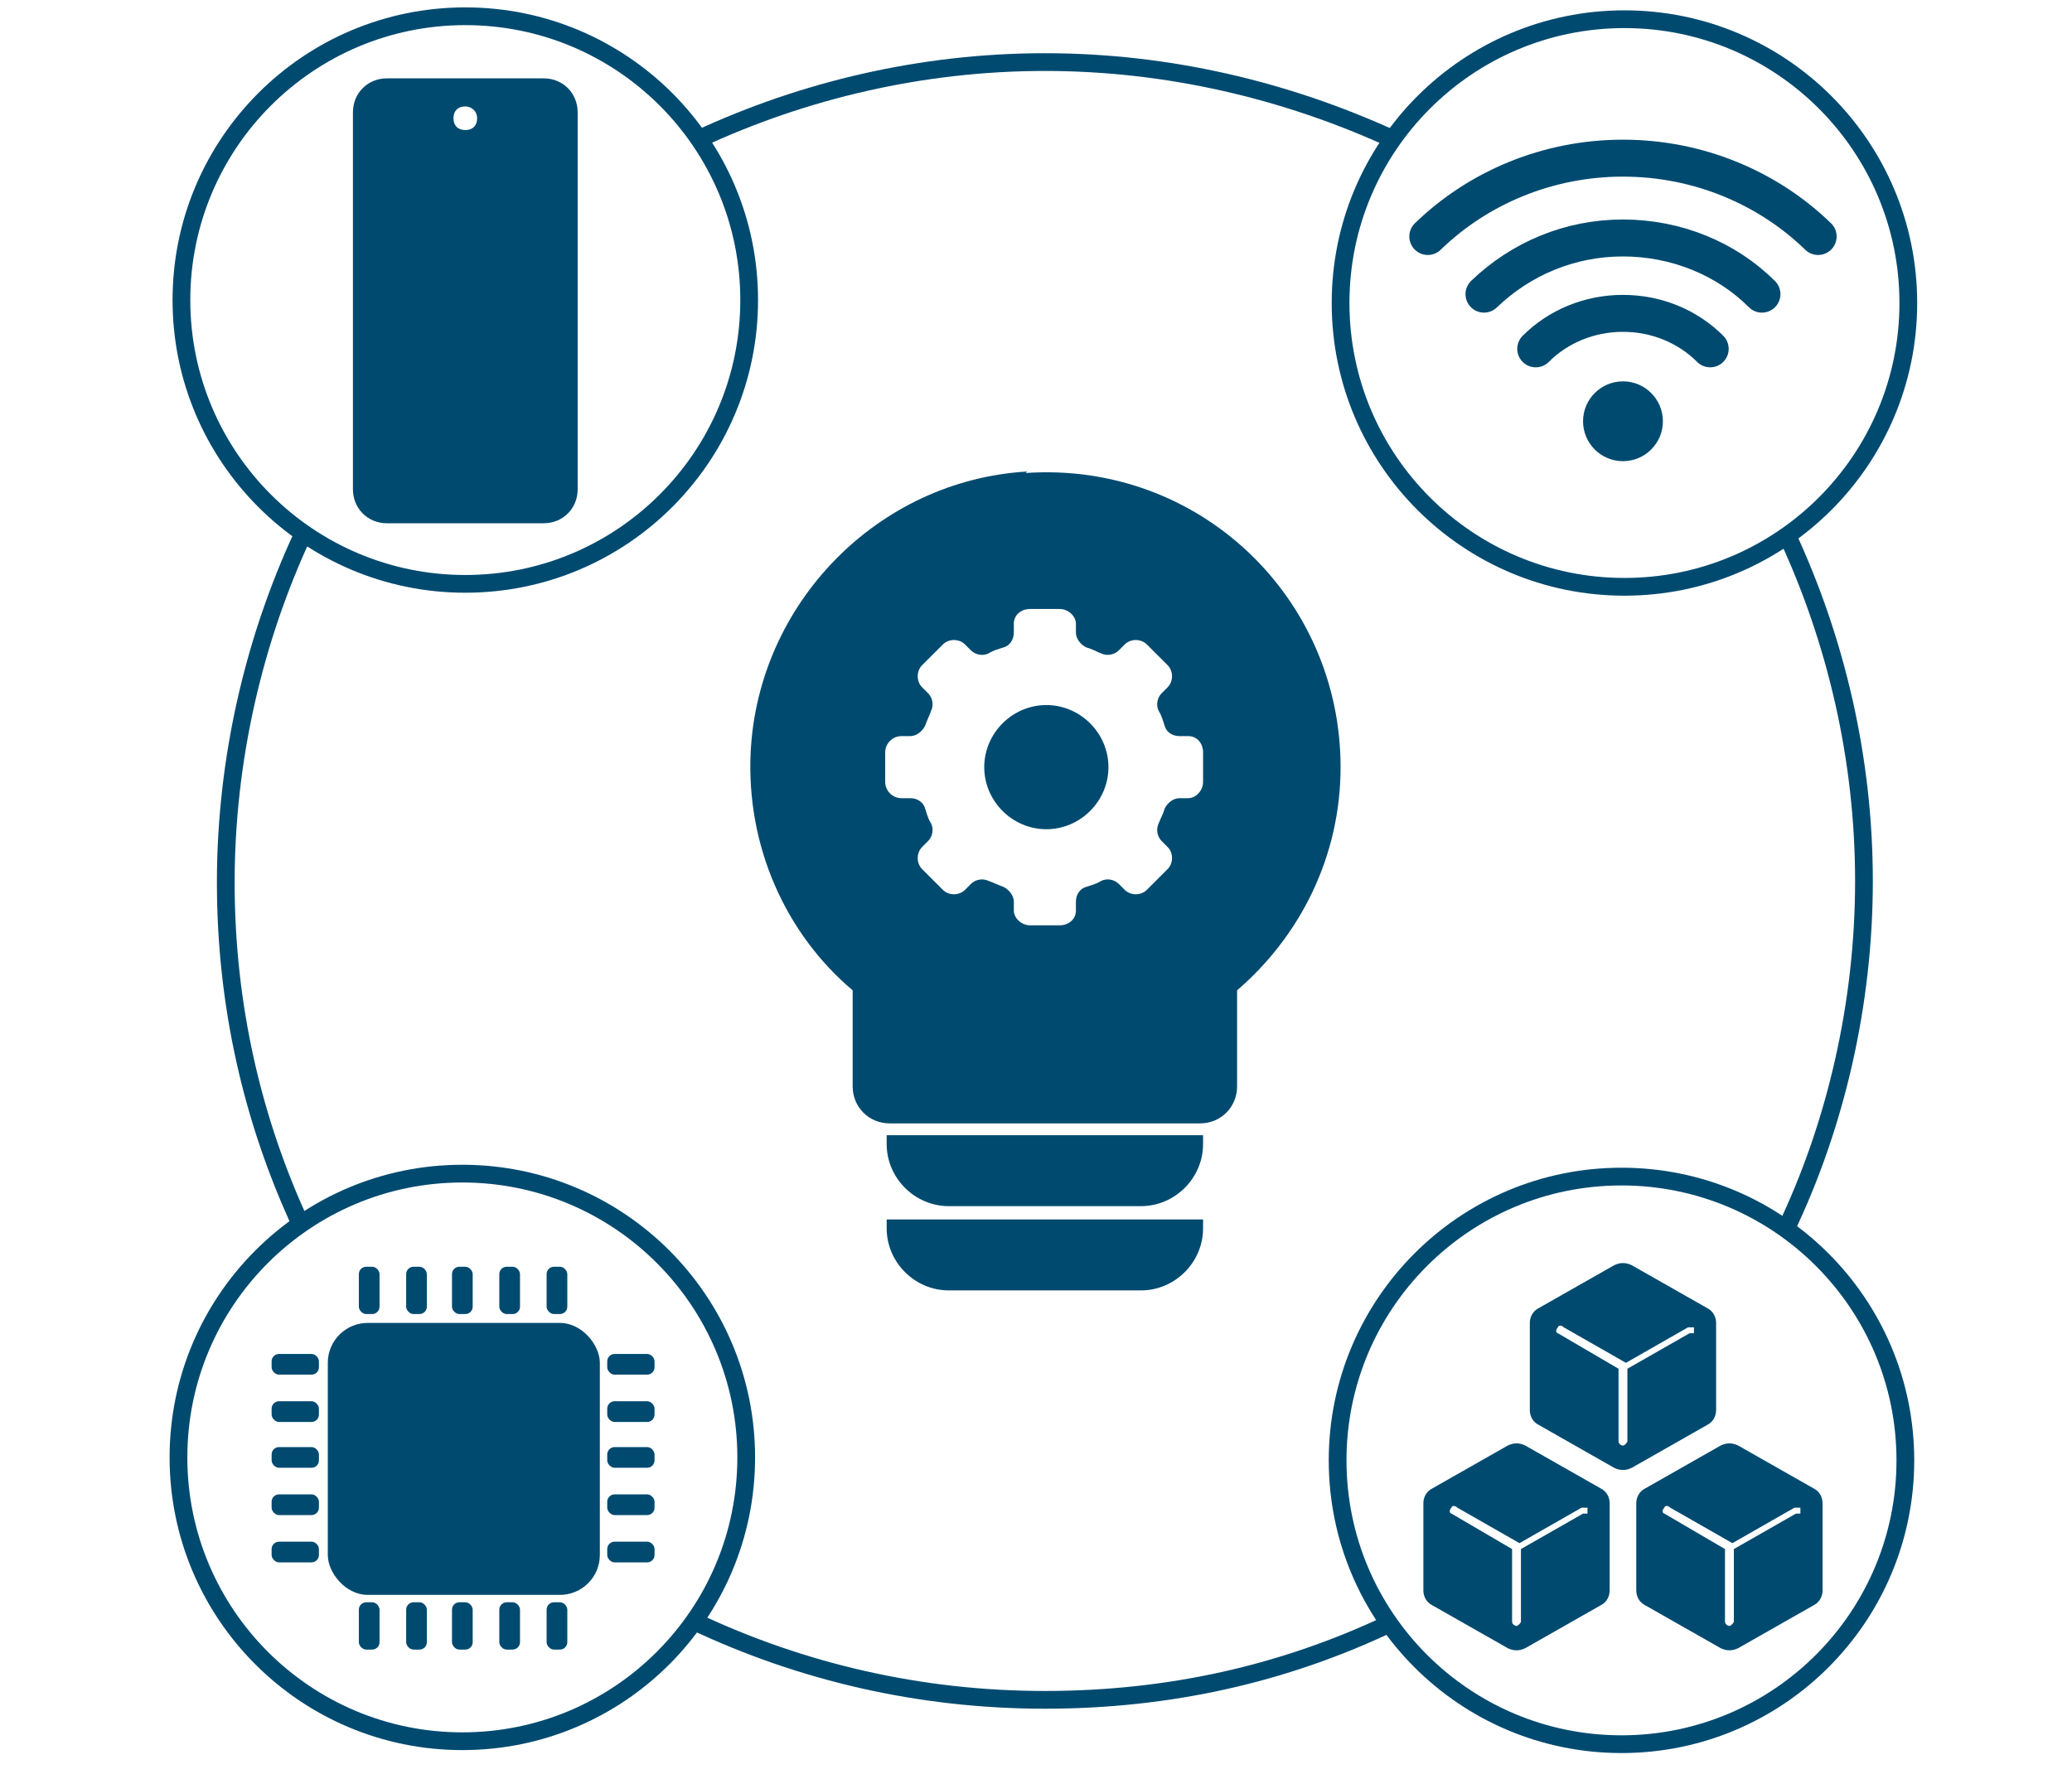 <?xml version="1.0" encoding="UTF-8"?>
<svg xmlns="http://www.w3.org/2000/svg" width="49.4mm" height="42.3mm" version="1.1" viewBox="0 0 140 120">
  <defs>
    <style>
      .cls-1, .cls-2, .cls-3 {
        fill: none;
      }

      .cls-1, .cls-4 {
        stroke-width: 0px;
      }

      .cls-2 {
        stroke-width: 1.2px;
      }

      .cls-2, .cls-3 {
        stroke: #004a70;
        stroke-miterlimit: 10;
      }

      .cls-3 {
        stroke-linecap: round;
        stroke-width: 2.5px;
      }

      .cls-4 {
        fill: #004a70;
      }
    </style>
  </defs>
  <g id="_レイヤー_2" data-name=" レイヤー 2">
    <g id="header-footer">
      <rect class="cls-1" y="0" width="140" height="120"/>
    </g>
  </g>
  <g id="design">
    <path class="cls-2" d="M46.9,109.7c7.2,3.4,15.2,5.3,23.7,5.3s16.2-1.8,23.2-5.1"/>
    <path class="cls-4" d="M59.9,82.5h21.4v.6c0,2.3-1.9,4.2-4.2,4.2h-13c-2.3,0-4.2-1.9-4.2-4.2v-.6h0Z"/>
    <path class="cls-4" d="M59.9,76.8h21.4v.6c0,2.3-1.9,4.2-4.2,4.2h-13c-2.3,0-4.2-1.9-4.2-4.2v-.6h0Z"/>
    <path class="cls-4" d="M74.9,51.9c0,2.3-1.9,4.2-4.2,4.2s-4.2-1.9-4.2-4.2,1.9-4.2,4.2-4.2,4.2,1.9,4.2,4.2Z"/>
    <path class="cls-4" d="M69.4,31.9c-10.1.6-18.2,8.9-18.7,19-.3,6.4,2.4,12.3,6.9,16.1v6.5c0,1.4,1.1,2.5,2.5,2.5h21c1.4,0,2.5-1.1,2.5-2.5v-6.5c4.3-3.7,7-9.1,7-15.1,0-11.5-9.6-20.7-21.3-19.9ZM81.3,52.9c0,.6-.5,1.1-1,1.1h-.6c-.4,0-.8.3-1,.7-.1.4-.3.7-.4,1-.2.4-.1.9.2,1.2l.4.4c.4.4.4,1.1,0,1.5l-1.4,1.4c-.4.4-1.1.4-1.5,0l-.4-.4c-.3-.3-.8-.4-1.2-.2-.3.2-.7.3-1,.4-.4.1-.7.5-.7,1v.6c0,.6-.5,1-1.1,1h-2c-.6,0-1.1-.5-1.1-1v-.6c0-.4-.3-.8-.7-1-.3-.1-.7-.3-1-.4-.4-.2-.9-.1-1.2.2l-.4.4c-.4.4-1.1.4-1.5,0l-1.4-1.4c-.4-.4-.4-1.1,0-1.5l.4-.4c.3-.3.4-.8.2-1.2-.2-.3-.3-.7-.4-1-.1-.4-.5-.7-1-.7h-.6c-.6,0-1.1-.5-1.1-1.1v-2c0-.6.5-1.1,1.1-1.1h.6c.4,0,.8-.3,1-.7.1-.3.3-.7.4-1,.2-.4.1-.9-.2-1.2l-.4-.4c-.4-.4-.4-1.1,0-1.5l1.4-1.4c.4-.4,1.1-.4,1.5,0l.4.4c.3.3.8.4,1.2.2.3-.2.7-.3,1-.4.4-.1.7-.5.7-1v-.6c0-.6.5-1,1.1-1h2c.6,0,1.1.5,1.1,1v.6c0,.4.3.8.7,1,.4.1.7.3,1,.4.4.2.9.1,1.2-.2l.4-.4c.4-.4,1.1-.4,1.5,0l1.4,1.4c.4.4.4,1.1,0,1.5l-.4.4c-.3.3-.4.8-.2,1.2.2.3.3.7.4,1,.1.4.5.7,1,.7h.6c.6,0,1,.5,1,1.1v2Z"/>
    <path class="cls-4" d="M36.7,5.3h-10.6c-1.3,0-2.3,1-2.3,2.3v25.5c0,1.3,1,2.3,2.3,2.3h10.6c1.3,0,2.3-1,2.3-2.3V7.6c0-1.3-1-2.3-2.3-2.3ZM31.4,7.2c.4,0,.8.3.8.8s-.3.8-.8.8-.8-.3-.8-.8.3-.8.8-.8Z"/>
    <g>
      <rect class="cls-4" x="22.1" y="89.5" width="18.4" height="18.4" rx="2.7" ry="2.7"/>
      <g>
        <rect class="cls-4" x="24.2" y="85.7" width="1.4" height="3.2" rx=".5" ry=".5"/>
        <rect class="cls-4" x="27.4" y="85.7" width="1.4" height="3.2" rx=".5" ry=".5"/>
        <rect class="cls-4" x="30.5" y="85.7" width="1.4" height="3.2" rx=".5" ry=".5"/>
        <rect class="cls-4" x="33.7" y="85.7" width="1.4" height="3.2" rx=".5" ry=".5"/>
        <rect class="cls-4" x="36.9" y="85.7" width="1.4" height="3.2" rx=".5" ry=".5"/>
      </g>
      <g>
        <rect class="cls-4" x="24.2" y="108.4" width="1.4" height="3.2" rx=".5" ry=".5"/>
        <rect class="cls-4" x="27.4" y="108.4" width="1.4" height="3.2" rx=".5" ry=".5"/>
        <rect class="cls-4" x="30.5" y="108.4" width="1.4" height="3.2" rx=".5" ry=".5"/>
        <rect class="cls-4" x="33.7" y="108.4" width="1.4" height="3.2" rx=".5" ry=".5"/>
        <rect class="cls-4" x="36.9" y="108.4" width="1.4" height="3.2" rx=".5" ry=".5"/>
      </g>
      <g>
        <rect class="cls-4" x="18.3" y="91.6" width="3.2" height="1.4" rx=".5" ry=".5"/>
        <rect class="cls-4" x="18.3" y="94.8" width="3.2" height="1.4" rx=".5" ry=".5"/>
        <rect class="cls-4" x="18.3" y="97.9" width="3.2" height="1.4" rx=".5" ry=".5"/>
        <rect class="cls-4" x="18.3" y="101.1" width="3.2" height="1.4" rx=".5" ry=".5"/>
        <rect class="cls-4" x="18.3" y="104.3" width="3.2" height="1.4" rx=".5" ry=".5"/>
      </g>
      <g>
        <rect class="cls-4" x="41" y="91.6" width="3.2" height="1.4" rx=".5" ry=".5"/>
        <rect class="cls-4" x="41" y="94.8" width="3.2" height="1.4" rx=".5" ry=".5"/>
        <rect class="cls-4" x="41" y="97.9" width="3.2" height="1.4" rx=".5" ry=".5"/>
        <rect class="cls-4" x="41" y="101.1" width="3.2" height="1.4" rx=".5" ry=".5"/>
        <rect class="cls-4" x="41" y="104.3" width="3.2" height="1.4" rx=".5" ry=".5"/>
      </g>
    </g>
    <g>
      <path class="cls-4" d="M108.2,100.7l-5.1-2.9c-.4-.2-.8-.2-1.2,0l-5.1,2.9c-.4.2-.6.6-.6,1v5.9c0,.4.2.8.6,1l5.1,2.9c.4.2.8.2,1.2,0l5.1-2.9c.4-.2.6-.6.6-1v-5.9c0-.4-.2-.8-.6-1ZM107,102.4l-4.2,2.4v4.9c0,.1-.2.3-.3.3h0c-.1,0-.3-.1-.3-.3v-4.9c0,0-4.1-2.4-4.1-2.4-.1,0-.2-.2,0-.4,0-.1.2-.2.4,0l4.2,2.4,4.2-2.4c.1,0,.3,0,.4,0,0,.1,0,.3,0,.4Z"/>
      <path class="cls-4" d="M122.6,100.7l-5.1-2.9c-.4-.2-.8-.2-1.2,0l-5.1,2.9c-.4.2-.6.6-.6,1v5.9c0,.4.2.8.6,1l5.1,2.9c.4.2.8.2,1.2,0l5.1-2.9c.4-.2.6-.6.6-1v-5.9c0-.4-.2-.8-.6-1ZM121.4,102.4l-4.2,2.4v4.9c0,.1-.2.3-.3.3h0c-.1,0-.3-.1-.3-.3v-4.9c0,0-4.1-2.4-4.1-2.4-.1,0-.2-.2,0-.4,0-.1.2-.2.4,0l4.2,2.4,4.2-2.4c.1,0,.3,0,.4,0,0,.1,0,.3,0,.4Z"/>
      <path class="cls-4" d="M115.4,88.5l-5.1-2.9c-.4-.2-.8-.2-1.2,0l-5.1,2.9c-.4.2-.6.6-.6,1v5.9c0,.4.2.8.6,1l5.1,2.9c.4.2.8.2,1.2,0l5.1-2.9c.4-.2.6-.6.6-1v-5.9c0-.4-.2-.8-.6-1ZM114.2,90.2l-4.2,2.4v4.9c0,.1-.2.3-.3.3h0c-.1,0-.3-.1-.3-.3v-4.9c0,0-4.1-2.4-4.1-2.4-.1,0-.2-.2,0-.4,0-.1.2-.2.4,0l4.2,2.4,4.2-2.4c.1,0,.3,0,.4,0,0,.1,0,.3,0,.4Z"/>
    </g>
    <g>
      <circle class="cls-4" cx="109.7" cy="28.5" r="2.7"/>
      <path class="cls-3" d="M103.8,23.6c1.5-1.5,3.6-2.4,5.9-2.4s4.4.9,5.9,2.4"/>
      <path class="cls-3" d="M100.3,19.9c2.5-2.4,5.8-3.8,9.4-3.8s7,1.4,9.4,3.8"/>
      <path class="cls-3" d="M96.5,16c3.4-3.3,8.1-5.3,13.2-5.3s9.8,2,13.2,5.3"/>
    </g>
    <path class="cls-2" d="M47.2,9.4c7.1-3.3,15.1-5.2,23.4-5.2s16.3,1.9,23.5,5.2"/>
    <path class="cls-2" d="M120.8,36.2c3.3,7.1,5.2,15.1,5.2,23.4s-1.9,16.5-5.3,23.6"/>
    <path class="cls-2" d="M20.3,82.9c-3.3-7.1-5.1-14.9-5.1-23.2s1.9-16.4,5.2-23.5"/>
    <circle class="cls-2" cx="109.8" cy="20.5" r="19.2"/>
    <circle class="cls-2" cx="109.6" cy="98.8" r="19.2"/>
    <circle class="cls-2" cx="31.2" cy="98.6" r="19.2"/>
    <circle class="cls-2" cx="31.4" cy="20.3" r="19.2"/>
  </g>
</svg>